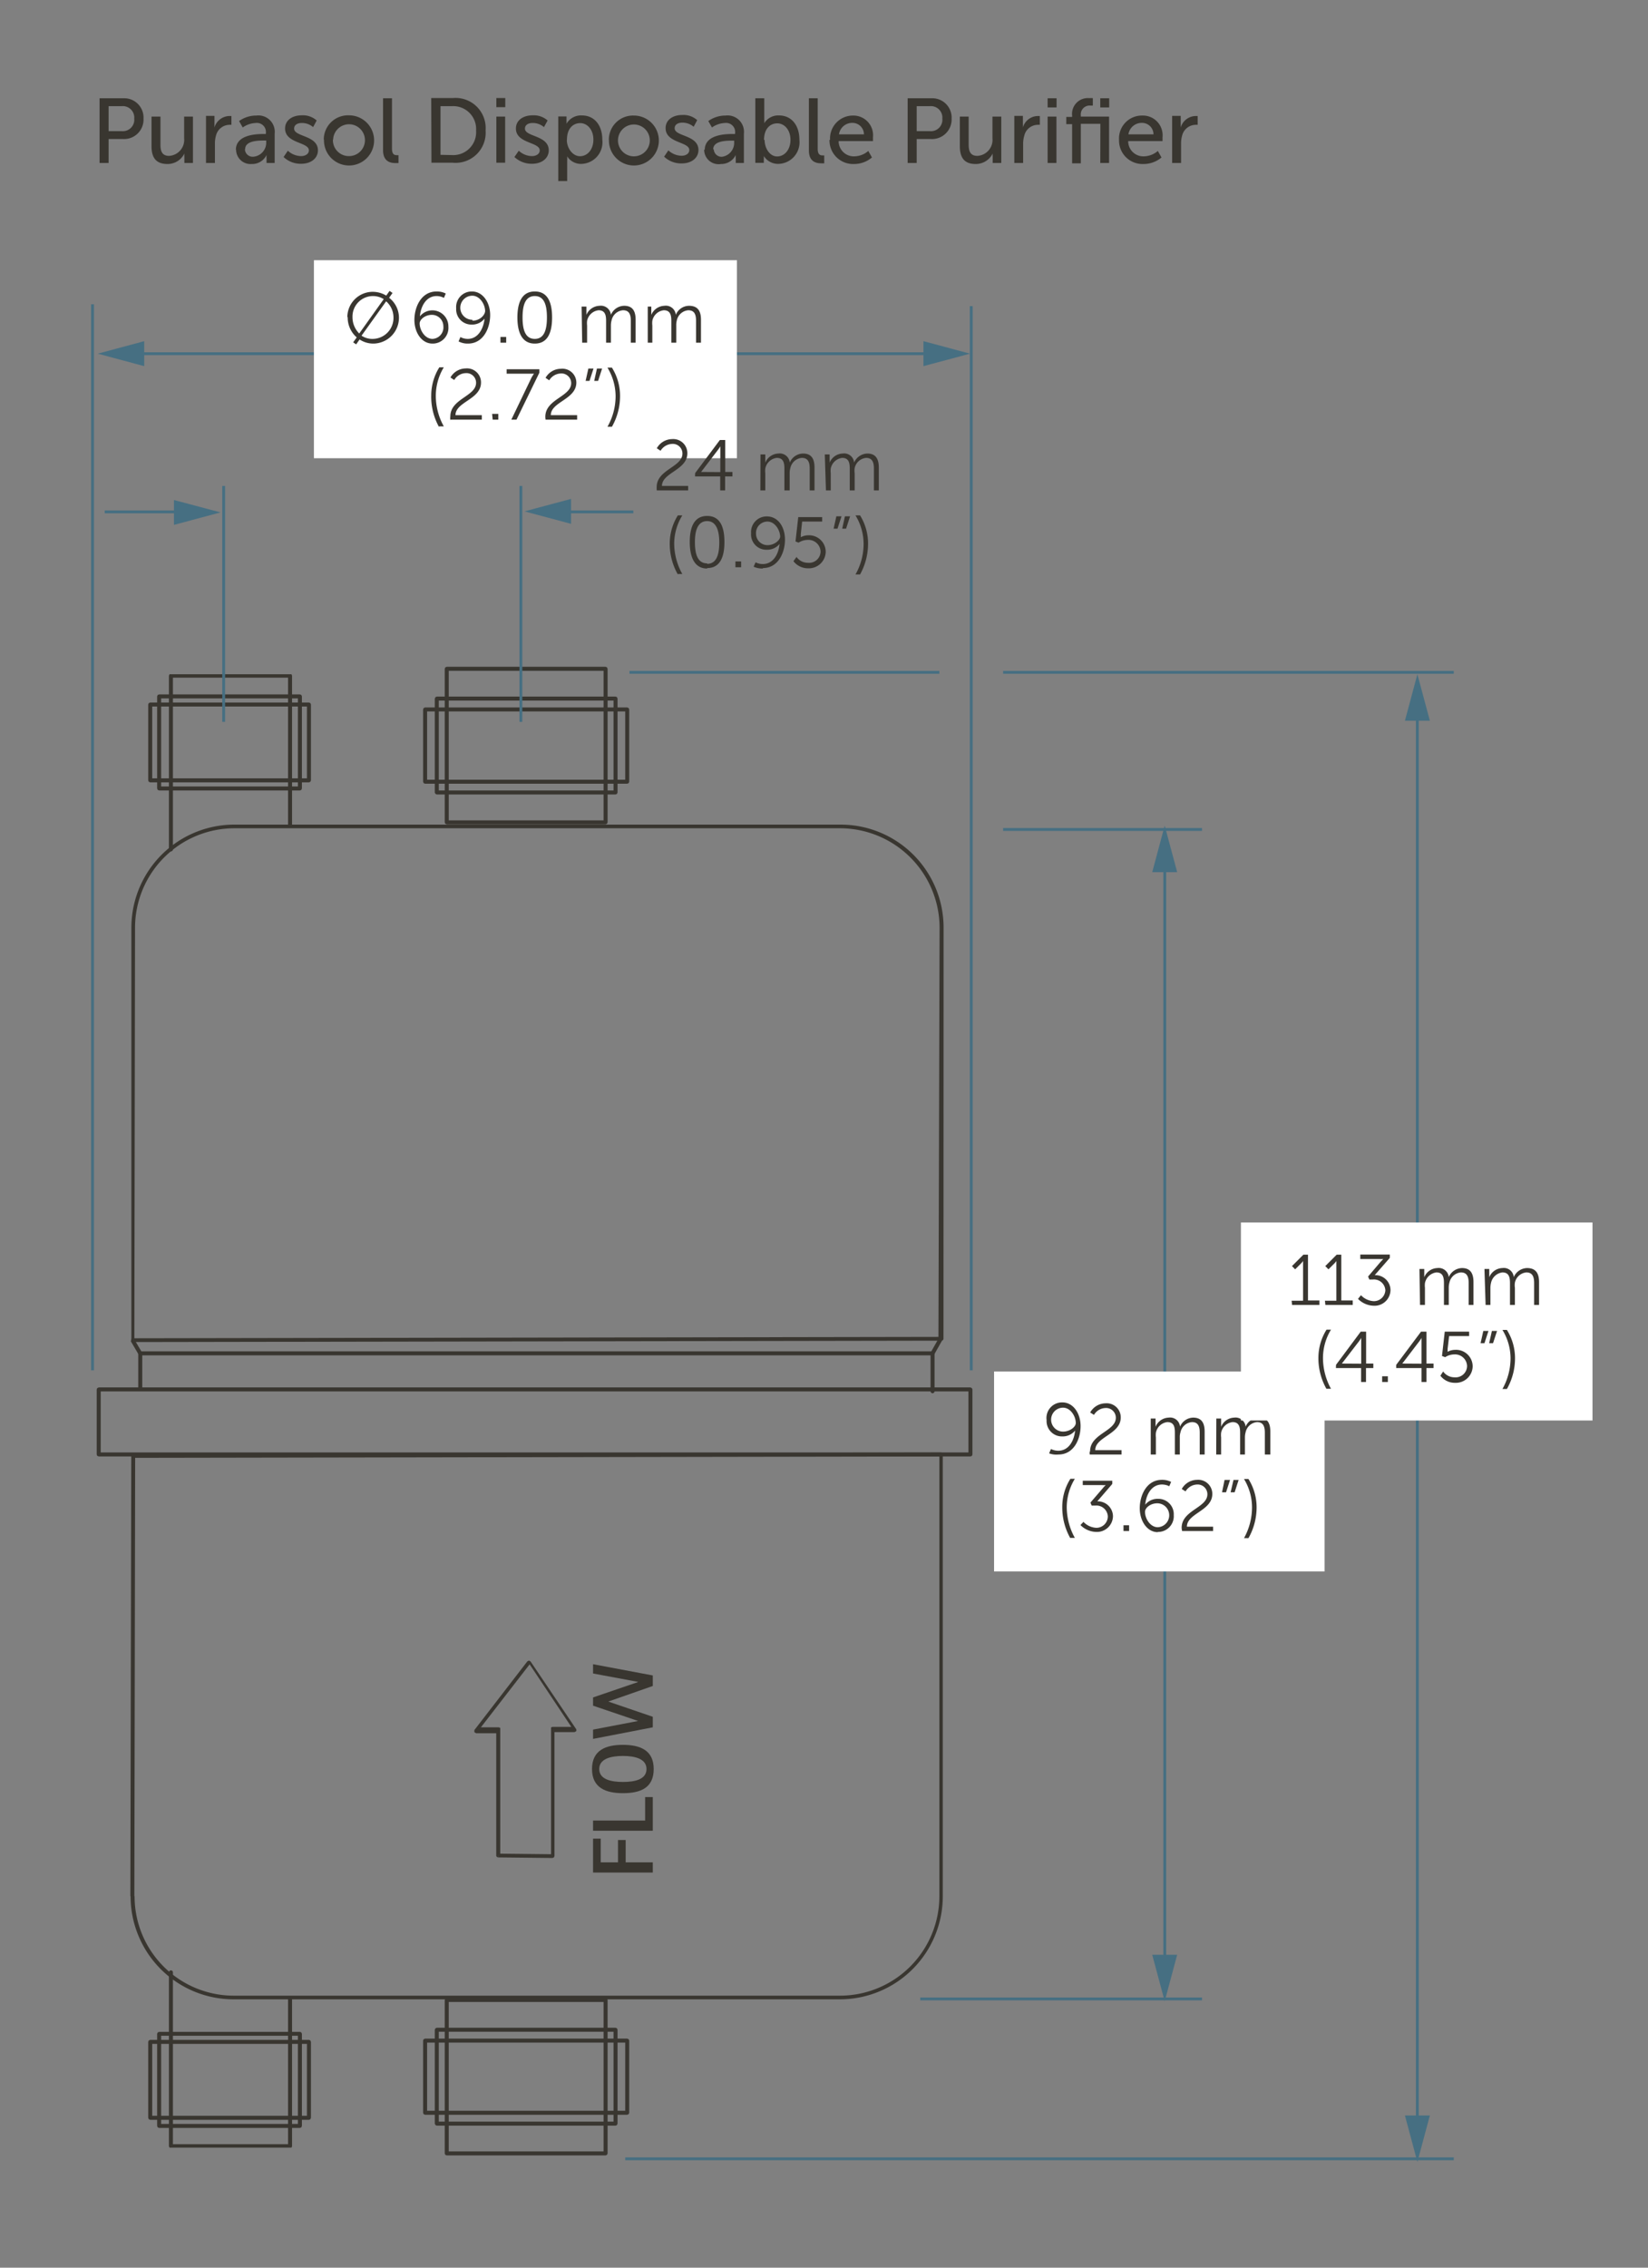 <svg xmlns="http://www.w3.org/2000/svg" viewBox="0 0 144 198">
  <rect x="0" y="0" width="144" height="198" fill="#808080" stroke="none"/>
  <defs>
    <style>
      .cls-1 {
        fill: #393630;
      }

      .cls-2 {
        fill: #466f82;
      }

      .cls-3 {
        fill: #fff;
      }
    </style>
  </defs>
  <g id="dims">
    <g>
      <polygon class="cls-1" points="26.21 68.84 26.21 68.67 14.08 68.67 14.08 60.98 26.03 60.98 26.03 68.84 26.21 68.84 26.21 68.67 26.21 68.84 26.38 68.84 26.38 60.8 26.33 60.68 26.21 60.63 13.91 60.63 13.78 60.68 13.73 60.8 13.73 68.84 13.78 68.97 13.91 69.02 26.21 69.02 26.33 68.97 26.38 68.84 26.21 68.84"/>
      <polygon class="cls-1" points="27 68.14 27 67.96 13.3 67.96 13.3 61.69 26.82 61.69 26.82 68.14 27 68.14 27 67.96 27 68.14 27.17 68.14 27.17 61.51 27.12 61.39 27 61.34 13.12 61.34 13 61.39 12.95 61.51 12.95 68.14 13 68.26 13.12 68.31 27 68.31 27.12 68.26 27.17 68.14 27 68.14"/>
      <path class="cls-1" d="M15.11,74.17v-15H25.17V72a.17.17,0,0,0,.17.17.17.17,0,0,0,.18-.17V59l-.05-.13-.13,0H14.93l-.12,0-.05.13V74.17a.18.18,0,0,0,.17.17.18.18,0,0,0,.18-.17Z"/>
      <polygon class="cls-1" points="52.91 71.8 52.91 71.63 39.21 71.63 39.21 58.57 52.74 58.57 52.74 71.8 52.91 71.8 52.91 71.63 52.91 71.8 53.09 71.8 53.09 58.4 53.04 58.27 52.91 58.22 39.04 58.22 38.91 58.27 38.86 58.4 38.86 71.8 38.91 71.93 39.04 71.98 52.91 71.98 53.04 71.93 53.09 71.8 52.91 71.8"/>
      <polygon class="cls-1" points="53.78 69.2 53.78 69.02 38.34 69.02 38.34 61.17 53.61 61.17 53.61 69.2 53.78 69.2 53.78 69.02 53.78 69.2 53.96 69.2 53.96 61 53.91 60.87 53.78 60.82 38.17 60.82 38.05 60.87 37.99 61 37.99 69.2 38.05 69.32 38.17 69.37 53.78 69.37 53.91 69.32 53.96 69.2 53.78 69.2"/>
      <polygon class="cls-1" points="54.8 68.25 54.8 68.08 37.32 68.08 37.32 62.12 54.63 62.12 54.63 68.25 54.8 68.25 54.8 68.08 54.8 68.25 54.98 68.25 54.98 61.95 54.93 61.82 54.8 61.77 37.14 61.77 37.02 61.82 36.97 61.95 36.97 68.25 37.02 68.38 37.14 68.43 54.8 68.43 54.93 68.38 54.98 68.25 54.8 68.25"/>
      <polygon class="cls-1" points="26.21 177.58 26.21 177.41 13.91 177.41 13.78 177.46 13.73 177.58 13.73 185.62 13.78 185.75 13.91 185.8 26.21 185.8 26.33 185.75 26.38 185.62 26.38 177.58 26.33 177.46 26.21 177.41 26.21 177.58 26.03 177.58 26.03 185.45 14.08 185.45 14.08 177.75 26.21 177.75 26.21 177.58 26.03 177.58 26.21 177.58"/>
      <polygon class="cls-1" points="27 178.29 27 178.11 13.12 178.11 13 178.16 12.95 178.29 12.95 184.91 13 185.04 13.12 185.09 27 185.09 27.12 185.04 27.17 184.91 27.17 178.29 27.12 178.16 27 178.11 27 178.29 26.82 178.29 26.82 184.74 13.3 184.74 13.3 178.46 27 178.46 27 178.29 26.82 178.29 27 178.29"/>
      <path class="cls-1" d="M14.76,172.26V187.4l.05.12.12,0H25.34l.13,0,.05-.12V174.46a.18.18,0,0,0-.18-.17.18.18,0,0,0-.17.17v12.76H15.11v-15a.18.18,0,0,0-.18-.18.18.18,0,0,0-.17.18Z"/>
      <polygon class="cls-1" points="52.91 174.62 52.91 174.45 39.04 174.45 38.91 174.5 38.86 174.62 38.86 188.03 38.91 188.15 39.04 188.2 52.91 188.2 53.04 188.15 53.09 188.03 53.09 174.62 53.04 174.5 52.91 174.45 52.91 174.62 52.74 174.62 52.74 187.85 39.21 187.85 39.21 174.8 52.91 174.8 52.91 174.62 52.74 174.62 52.91 174.62"/>
      <polygon class="cls-1" points="53.78 177.22 53.78 177.05 38.17 177.05 38.05 177.1 37.99 177.22 37.99 185.42 38.05 185.55 38.17 185.6 53.78 185.6 53.91 185.55 53.96 185.42 53.96 177.22 53.91 177.1 53.78 177.05 53.78 177.22 53.61 177.22 53.61 185.25 38.34 185.25 38.34 177.4 53.78 177.4 53.78 177.22 53.61 177.22 53.78 177.22"/>
      <polygon class="cls-1" points="54.8 178.17 54.8 178 37.14 178 37.02 178.05 36.97 178.17 36.97 184.48 37.02 184.6 37.14 184.65 54.8 184.65 54.93 184.6 54.98 184.48 54.98 178.17 54.93 178.05 54.8 178 54.8 178.17 54.63 178.17 54.63 184.3 37.32 184.3 37.32 178.35 54.8 178.35 54.8 178.17 54.63 178.17 54.8 178.17"/>
      <path class="cls-1" d="M82.27,81h.18a9,9,0,0,0-9-9H20.48a9,9,0,0,0-9,9l0,36.05.05.13.12,0,70.61-.12a.18.18,0,0,0,.18-.18L82.45,81H82.1L82,116.73l-70.26.12L11.8,81a8.69,8.69,0,0,1,8.68-8.68H73.42A8.71,8.71,0,0,1,82.1,81h.17Z"/>
      <path class="cls-1" d="M11.58,165.57h-.17a9,9,0,0,0,9,9H73.38a9,9,0,0,0,9-9l0-38.57,0-.13-.13-.05-70.61.12a.17.17,0,0,0-.17.17l-.08,38.46h.35l.07-38.28,70.27-.12,0,38.4a8.69,8.69,0,0,1-8.68,8.68H20.44a8.67,8.67,0,0,1-8.68-8.68Z"/>
      <polygon class="cls-1" points="11.43 117.11 12.1 118.25 12.25 118.34 81.48 118.34 81.64 118.25 82.35 116.99 82.28 116.75 82.04 116.82 81.38 117.99 12.35 117.99 11.73 116.94 11.5 116.87 11.43 117.11 11.43 117.11"/>
      <polygon class="cls-1" points="84.8 127 84.8 126.82 8.8 126.82 8.8 121.49 84.62 121.49 84.62 127 84.8 127 84.8 126.82 84.8 127 84.97 127 84.97 121.32 84.92 121.2 84.8 121.14 8.63 121.14 8.5 121.2 8.45 121.32 8.45 127 8.5 127.12 8.63 127.17 84.8 127.17 84.92 127.12 84.97 127 84.8 127"/>
      <path class="cls-1" d="M43.54,162v.18l4.73.05.13-.05.05-.13V151.24H50.2l.16-.09V151l-4-5.93-.14-.08-.14.07-4.63,6,0,.19.16.09,1.75,0V162a.18.18,0,0,0,.17.18V162h.18v-11l0-.13-.13-.05-1.56,0,4.26-5.5,3.64,5.46H48.27l-.12.05,0,.13V161.9l-4.55-.05V162h0Z"/>
      <path class="cls-1" d="M12.08,118.17v3a.18.18,0,0,0,.17.18.18.18,0,0,0,.18-.18v-3a.18.18,0,0,0-.18-.18.18.18,0,0,0-.17.18"/>
      <path class="cls-1" d="M81.31,118.17v3.31a.18.18,0,0,0,.17.17.18.18,0,0,0,.18-.17v-3.31a.18.18,0,0,0-.18-.18.18.18,0,0,0-.17.18"/>
      <polygon class="cls-1" points="51.82 163.5 51.82 160.54 52.49 160.54 52.49 162.61 54 162.61 54 160.66 54.67 160.66 54.67 162.61 57.04 162.61 57.04 163.5 51.82 163.5"/>
      <polygon class="cls-1" points="51.82 159.85 51.82 158.96 56.37 158.96 56.37 156.91 57.04 156.91 57.04 159.85 51.82 159.85"/>
      <path class="cls-1" d="M54.43,156.57c-1.52,0-2.7-.48-2.7-2.11s1.18-2.11,2.7-2.11,2.69.48,2.69,2.11S56,156.57,54.43,156.57Zm2.06-2.11c0-.89-1-1.14-2.06-1.14s-2.07.25-2.07,1.14,1,1.13,2.07,1.13S56.49,155.36,56.49,154.46Z"/>
      <polygon class="cls-1" points="51.82 151.83 51.82 151.02 55.74 150.27 55.74 150.26 51.82 148.93 51.82 148.21 55.74 146.87 55.74 146.85 51.82 146.12 51.82 145.31 57.04 146.29 57.04 147.21 53.18 148.56 53.18 148.58 57.04 149.9 57.04 150.82 51.82 151.83"/>
      <path class="cls-1" d="M102.42,14.23h.78V12.57a2.5,2.5,0,0,1,.09-.72,1.23,1.23,0,0,1,1.14-.95,1.25,1.25,0,0,1,.22,0v-.77h-.2a1.39,1.39,0,0,0-1.28,1h0s0-.14,0-.3v-.71h-.75Zm-3.82-2.5a1.17,1.17,0,0,1,1.19-1,1,1,0,0,1,1,1Zm-.82.48a2.05,2.05,0,0,0,2.14,2.11,2.42,2.42,0,0,0,1.57-.57l-.32-.57a1.92,1.92,0,0,1-1.2.47,1.32,1.32,0,0,1-1.39-1.33h3s0-.23,0-.34a1.72,1.72,0,0,0-1.75-1.89A2,2,0,0,0,97.78,12.21ZM96.14,9.38h.78v-.8h-.78Zm0,4.85h.77V10.18H94.44v-.12a.77.77,0,0,1,.85-.84h.2V8.57a1.32,1.32,0,0,0-.29,0,1.38,1.38,0,0,0-1.52,1.51v.13h-.51v.63h.51v3.42h.76V10.81h1.71Zm-4.6,0h.77V10.18h-.77Zm0-4.85h.78v-.8h-.78Zm-2.91,4.85h.77V12.57a2.5,2.5,0,0,1,.1-.72,1.22,1.22,0,0,1,1.14-.95,1.25,1.25,0,0,1,.22,0v-.77h-.2a1.38,1.38,0,0,0-1.28,1h0a2.39,2.39,0,0,0,0-.3v-.71h-.75Zm-4.76-1.46c0,1.08.47,1.55,1.38,1.55a1.64,1.64,0,0,0,1.49-.92h0a2.13,2.13,0,0,0,0,.29v.54h.75V10.18h-.77v1.9a1.4,1.4,0,0,1-1.32,1.53c-.64,0-.76-.45-.76-1V10.18h-.77ZM80.1,11.45V9.27h1.15a1,1,0,0,1,1.09,1.08,1,1,0,0,1-1.1,1.1Zm-.79,2.78h.79V12.14h1.27a1.71,1.71,0,0,0,1.78-1.79,1.69,1.69,0,0,0-1.78-1.77H79.31Zm-6-2.5a1.16,1.16,0,0,1,1.18-1,1,1,0,0,1,1,1Zm-.83.48a2.06,2.06,0,0,0,2.15,2.11,2.41,2.41,0,0,0,1.56-.57l-.32-.57a1.92,1.92,0,0,1-1.2.47,1.32,1.32,0,0,1-1.39-1.33h3s0-.23,0-.34a1.72,1.72,0,0,0-1.75-1.89A2,2,0,0,0,72.53,12.21Zm-1.8.92c0,1,.64,1.13,1.08,1.13h.26v-.69h-.14c-.24,0-.43-.09-.43-.58V8.58h-.77Zm-3.92-.91c0-1,.55-1.45,1.16-1.45s1.15.56,1.15,1.44-.53,1.45-1.17,1.45S66.81,12.94,66.81,12.22Zm-.76,2h.74v-.3a2.19,2.19,0,0,0,0-.3h0a1.46,1.46,0,0,0,1.27.69,1.89,1.89,0,0,0,1.84-2.11c0-1.26-.69-2.12-1.78-2.12a1.42,1.42,0,0,0-1.29.68h0a2.66,2.66,0,0,0,0-.34V8.58h-.78Zm-3.68-1.18c0-.72,1.05-.76,1.63-.76h.2v.12a1.23,1.23,0,0,1-1.07,1.29A.68.68,0,0,1,62.37,13.05Zm-.79,0A1.26,1.26,0,0,0,63,14.32a1.4,1.4,0,0,0,1.29-.79h0a2.33,2.33,0,0,0,0,.32v.38H65V11.67a1.43,1.43,0,0,0-1.6-1.58,2.56,2.56,0,0,0-1.51.48l.32.56a2.09,2.09,0,0,1,1.13-.39.79.79,0,0,1,.89.89v.07H64C63.34,11.7,61.58,11.76,61.58,13.09Zm-3.5.64a2.16,2.16,0,0,0,1.53.59c.89,0,1.47-.5,1.47-1.17,0-1.33-2.08-1.17-2.08-1.9,0-.35.33-.49.66-.49a1.48,1.48,0,0,1,1,.36l.31-.58a1.79,1.79,0,0,0-1.3-.45c-.81,0-1.46.41-1.46,1.15,0,1.32,2.07,1.17,2.07,1.91,0,.33-.33.5-.67.5a1.75,1.75,0,0,1-1.16-.47ZM54,12.2a1.39,1.39,0,1,1,1.39,1.45A1.39,1.39,0,0,1,54,12.2Zm-.79,0a2.18,2.18,0,1,0,2.18-2.11A2.11,2.11,0,0,0,53.2,12.2Zm-3.67,0c0-1,.55-1.45,1.16-1.45s1.15.56,1.15,1.44-.53,1.45-1.17,1.45S49.53,12.94,49.53,12.22Zm-.76,3.61h.78V14a2.94,2.94,0,0,0,0-.35h0a1.41,1.41,0,0,0,1.24.66,1.89,1.89,0,0,0,1.83-2.11c0-1.26-.69-2.12-1.78-2.12a1.45,1.45,0,0,0-1.35.73h0a2.13,2.13,0,0,0,0-.29v-.35h-.72Zm-3.83-2.1a2.2,2.2,0,0,0,1.54.59c.88,0,1.46-.5,1.46-1.17,0-1.33-2.08-1.17-2.08-1.9,0-.35.33-.49.66-.49a1.48,1.48,0,0,1,1,.36l.32-.58a1.83,1.83,0,0,0-1.31-.45c-.8,0-1.46.41-1.46,1.15,0,1.32,2.08,1.17,2.08,1.91,0,.33-.34.5-.67.5a1.72,1.72,0,0,1-1.16-.47Zm-1.58.5h.77V10.18h-.77Zm0-4.85h.78v-.8h-.78Zm-4.88,4.16V9.27h1A2,2,0,0,1,41.6,11.4a2,2,0,0,1-2.11,2.14Zm-.79.69h1.87a2.63,2.63,0,0,0,2.86-2.83,2.63,2.63,0,0,0-2.86-2.82H37.68Zm-4.23-1.1c0,1,.65,1.13,1.09,1.13h.26v-.69h-.14c-.24,0-.43-.09-.43-.58V8.58h-.78Zm-4.36-.93a1.39,1.39,0,1,1,1.39,1.45A1.39,1.39,0,0,1,29.09,12.2Zm-.8,0a2.19,2.19,0,1,0,2.19-2.11A2.12,2.12,0,0,0,28.29,12.2Zm-3.53,1.53a2.16,2.16,0,0,0,1.53.59c.89,0,1.47-.5,1.47-1.17,0-1.33-2.08-1.17-2.08-1.9,0-.35.33-.49.66-.49a1.48,1.48,0,0,1,1,.36l.31-.58a1.79,1.79,0,0,0-1.3-.45c-.81,0-1.46.41-1.46,1.15,0,1.32,2.08,1.17,2.08,1.91,0,.33-.34.5-.68.5a1.75,1.75,0,0,1-1.16-.47Zm-3.36-.68c0-.72,1.05-.76,1.64-.76h.2v.12a1.23,1.23,0,0,1-1.08,1.29A.68.68,0,0,1,21.4,13.05Zm-.79,0A1.26,1.26,0,0,0,22,14.32a1.38,1.38,0,0,0,1.29-.79h0a2.33,2.33,0,0,0,0,.32v.38H24V11.67a1.43,1.43,0,0,0-1.6-1.58,2.56,2.56,0,0,0-1.51.48l.32.56a2.09,2.09,0,0,1,1.13-.39.79.79,0,0,1,.89.89v.07h-.18C22.37,11.7,20.61,11.76,20.61,13.09ZM18,14.23h.78V12.57a2.5,2.5,0,0,1,.09-.72A1.23,1.23,0,0,1,20,10.9a1.25,1.25,0,0,1,.22,0v-.77h-.2a1.39,1.39,0,0,0-1.28,1h0s0-.14,0-.3v-.71H18Zm-4.76-1.46c0,1.08.47,1.55,1.39,1.55a1.62,1.62,0,0,0,1.48-.92h0a2.13,2.13,0,0,0,0,.29v.54h.75V10.18h-.77v1.9a1.4,1.4,0,0,1-1.31,1.53c-.65,0-.76-.45-.76-1V10.18h-.78ZM9.49,11.45V9.27h1.15a1,1,0,0,1,1.09,1.08,1,1,0,0,1-1.09,1.1ZM8.7,14.23h.79V12.14h1.27a1.7,1.7,0,0,0,1.78-1.79,1.69,1.69,0,0,0-1.78-1.77H8.7Z"/>
      <polyline class="cls-2" points="127.03 58.58 87.65 58.58 87.65 58.83 127.03 58.83"/>
      <polyline class="cls-2" points="105.03 72.3 87.65 72.3 87.65 72.55 105.03 72.55"/>
      <polyline class="cls-2" points="127.03 188.37 54.63 188.37 54.63 188.62 127.03 188.62"/>
      <polyline class="cls-2" points="105.03 174.41 80.41 174.41 80.41 174.66 105.03 174.66"/>
      <polyline class="cls-2" points="123.97 185.57 123.97 62.06 123.72 62.06 123.72 185.57"/>
      <polygon class="cls-2" points="124.94 184.71 123.85 188.77 122.76 184.71 124.94 184.71"/>
      <polygon class="cls-2" points="124.94 62.93 123.85 58.87 122.76 62.93 124.94 62.93"/>
      <polyline class="cls-2" points="101.9 171.55 101.9 75.28 101.65 75.28 101.65 171.55"/>
      <polygon class="cls-2" points="102.86 170.68 101.77 174.74 100.68 170.68 102.86 170.68"/>
      <polygon class="cls-2" points="102.86 76.15 101.77 72.09 100.68 76.15 102.86 76.15"/>
      <polyline class="cls-2" points="82.08 58.58 55 58.58 55 58.83 82.08 58.83"/>
      <rect class="cls-3" x="86.86" y="119.75" width="28.88" height="17.46"/>
      <path class="cls-1" d="M106.27,127h.43v-1.49a1.84,1.84,0,0,1,0-.41,1.15,1.15,0,0,1,1-.93c.59,0,.66.46.66.94V127h.42v-1.49a1.63,1.63,0,0,1,.06-.45,1.12,1.12,0,0,1,1-.89c.57,0,.68.43.68.94V127H111v-2c0-.77-.28-1.22-1-1.22a1.28,1.28,0,0,0-1.16.79h0a.88.88,0,0,0-1-.79,1.28,1.28,0,0,0-1.14.8h0s0-.12,0-.25v-.47h-.42Zm-5.72,0H101v-1.49a1.84,1.84,0,0,1,0-.41,1.15,1.15,0,0,1,1-.93c.6,0,.66.46.66.94V127h.43v-1.49a1.33,1.33,0,0,1,.06-.45,1.11,1.11,0,0,1,1-.89c.58,0,.68.43.68.94V127h.43v-2c0-.77-.28-1.22-1-1.22a1.27,1.27,0,0,0-1.15.79h0a.87.87,0,0,0-1-.79,1.28,1.28,0,0,0-1.14.8h0s0-.12,0-.25v-.47h-.42Zm-5.33,0H98v-.38h-2.3c0-1.17,2.23-1.38,2.23-2.86a1.23,1.23,0,0,0-1.34-1.23,1.55,1.55,0,0,0-1.33.8l.33.21a1.21,1.21,0,0,1,1-.6.85.85,0,0,1,.91.85c0,1.19-2.25,1.39-2.25,2.93C95.2,126.76,95.21,126.85,95.22,127Zm-2.33-2a1,1,0,0,1,0-2.09c.65,0,1.11.75,1.11,1.34C94,124.59,93.48,125,92.89,125Zm-.4,2c1.36,0,1.93-1.38,1.93-2.48s-.63-2.07-1.59-2.07A1.36,1.36,0,0,0,91.45,124a1.34,1.34,0,0,0,1.37,1.42,1.39,1.39,0,0,0,1.12-.51h0c-.08.86-.54,1.76-1.47,1.76a1.49,1.49,0,0,1-.64-.15l-.16.38A1.84,1.84,0,0,0,92.49,127Z"/>
      <path class="cls-1" d="M109.09,134.3a5.45,5.45,0,0,0,.71-2.7,4.65,4.65,0,0,0-.71-2.46h-.39a4.77,4.77,0,0,1,.7,2.46,5.55,5.55,0,0,1-.7,2.7Zm-2.31-4h.35l.35-1.08H107Zm.75,0h.35l.35-1.08h-.45Zm-4.23,3.38H106v-.38h-2.29c0-1.17,2.22-1.38,2.22-2.86a1.23,1.23,0,0,0-1.33-1.23,1.55,1.55,0,0,0-1.34.8l.33.21a1.23,1.23,0,0,1,1-.6.85.85,0,0,1,.91.85c0,1.19-2.25,1.39-2.25,2.93A1.41,1.41,0,0,0,103.3,133.7Zm-2.13-.33c-.66,0-1.12-.75-1.12-1.34,0-.36.48-.75,1.07-.75a1,1,0,0,1,0,2.09Zm0,.41a1.37,1.37,0,0,0,1.39-1.47,1.34,1.34,0,0,0-1.37-1.42,1.38,1.38,0,0,0-1.12.51h0c.07-.86.54-1.76,1.46-1.76a1.44,1.44,0,0,1,.64.15l.16-.38a1.71,1.71,0,0,0-.8-.18c-1.36,0-1.94,1.38-1.94,2.48S100.22,133.78,101.17,133.78Zm-3-.08h.49v-.5h-.49Zm-3.76-.52a2,2,0,0,0,1.4.6,1.4,1.4,0,0,0,1.44-1.38,1.32,1.32,0,0,0-1.37-1.29l1.31-1.52v-.28H94.61v.38h1.65a2.63,2.63,0,0,0,.36,0v0a1.78,1.78,0,0,0-.23.24l-1.11,1.29.11.26h.3a1,1,0,0,1,1.11.94,1,1,0,0,1-1,1,1.66,1.66,0,0,1-1.13-.52Zm-.88,1.12h.39a5.56,5.56,0,0,1-.71-2.7,4.78,4.78,0,0,1,.71-2.46h-.39a4.56,4.56,0,0,0-.71,2.46A5.45,5.45,0,0,0,93.52,134.3Z"/>
      <rect class="cls-3" x="108.43" y="106.74" width="30.72" height="17.29"/>
      <path class="cls-1" d="M129.81,113.94h.42v-1.49a1.86,1.86,0,0,1,.05-.42,1.16,1.16,0,0,1,1-.93c.59,0,.66.46.66.94v1.9h.43v-1.49a1.66,1.66,0,0,1,0-.46,1.13,1.13,0,0,1,1-.89c.57,0,.68.43.68.94v1.9h.43v-2c0-.77-.29-1.22-1.05-1.22a1.3,1.3,0,0,0-1.16.79h0a.87.87,0,0,0-1-.79,1.28,1.28,0,0,0-1.14.8h0s0-.11,0-.25v-.47h-.42Zm-5.73,0h.43v-1.49a1.87,1.87,0,0,1,0-.42,1.17,1.17,0,0,1,1-.93c.59,0,.66.46.66.94v1.9h.42v-1.49a1.65,1.65,0,0,1,.06-.46,1.12,1.12,0,0,1,1-.89c.57,0,.68.43.68.94v1.9h.42v-2c0-.77-.28-1.22-1-1.22a1.3,1.3,0,0,0-1.16.79h0a.88.88,0,0,0-1-.79,1.28,1.28,0,0,0-1.14.8h0s0-.11,0-.25v-.47h-.42Zm-5.42-.53a2,2,0,0,0,1.39.6,1.39,1.39,0,0,0,1.45-1.38,1.32,1.32,0,0,0-1.38-1.29l1.32-1.51v-.29h-2.58v.39h1.66a2.37,2.37,0,0,0,.35,0h0l-.23.24-1.1,1.29.11.26h.3a1,1,0,0,1,1.1.94,1,1,0,0,1-1,.95,1.63,1.63,0,0,1-1.13-.52Zm-2.85.53h2.39v-.39h-1v-4h-.4l-1,1,.28.28.47-.47a1.4,1.4,0,0,0,.22-.26h0s0,.11,0,.24v3.23h-1Zm-2.91,0h2.39v-.39h-1v-4h-.4l-1,1,.28.28.47-.47a1.4,1.4,0,0,0,.22-.26h0s0,.11,0,.24v3.23h-1Z"/>
      <path class="cls-1" d="M131.67,121.28a5.43,5.43,0,0,0,.71-2.7,4.65,4.65,0,0,0-.71-2.46h-.39a4.78,4.78,0,0,1,.71,2.46,5.5,5.5,0,0,1-.71,2.7Zm-2.3-4h.34l.35-1.07h-.45Zm.75,0h.34l.35-1.07h-.45Zm-4.26,2.84a1.58,1.58,0,0,0,1.29.62,1.47,1.47,0,0,0,1.53-1.44,1.45,1.45,0,0,0-1.52-1.44,1.41,1.41,0,0,0-.67.17h0s0-.09,0-.25l.13-1.12h1.75v-.39h-2.13l-.24,2.13.28.1a1.48,1.48,0,0,1,.8-.24,1.05,1.05,0,0,1,1.11,1,1,1,0,0,1-1.09,1,1.21,1.21,0,0,1-1-.51Zm-3.33-1.06h0l1.46-1.91a2.74,2.74,0,0,0,.22-.33h0s0,.23,0,.42v1.83Zm-.53.39h2.21v1.22h.43v-1.22h.62v-.39h-.62v-2.79h-.47l-2.17,2.9Zm-1.23,1.22h.5v-.5h-.5Zm-3.52-1.61h0l1.47-1.91a2.74,2.74,0,0,0,.22-.33h0s0,.23,0,.42v1.83Zm-.52.39h2.2v1.22h.43v-1.22H120v-.39h-.63v-2.79h-.47l-2.16,2.9Zm-.82,1.81h.39a5.6,5.6,0,0,1-.7-2.7,4.77,4.77,0,0,1,.7-2.46h-.39a4.65,4.65,0,0,0-.71,2.46A5.43,5.43,0,0,0,115.91,121.28Z"/>
      <polyline class="cls-2" points="7.96 26.57 7.96 119.65 8.21 119.65 8.21 26.57"/>
      <polyline class="cls-2" points="84.74 26.73 84.74 119.65 84.99 119.65 84.99 26.73"/>
      <polyline class="cls-2" points="19.42 42.43 19.42 63.03 19.67 63.03 19.67 42.43"/>
      <polyline class="cls-2" points="45.39 42.43 45.39 63.03 45.64 63.03 45.64 42.43"/>
      <polyline class="cls-2" points="16.07 44.57 9.15 44.57 9.15 44.82 16.07 44.82"/>
      <polygon class="cls-2" points="15.2 43.66 19.27 44.74 15.2 45.83 15.2 43.66"/>
      <polyline class="cls-2" points="49.03 44.82 55.34 44.82 55.34 44.57 49.03 44.57"/>
      <polygon class="cls-2" points="49.9 45.74 45.83 44.65 49.9 43.56 49.9 45.74"/>
      <polyline class="cls-2" points="11.74 31.01 81.56 31.01 81.56 30.76 11.74 30.76"/>
      <polygon class="cls-2" points="12.6 31.97 8.54 30.88 12.6 29.79 12.6 31.97"/>
      <polygon class="cls-2" points="80.69 31.97 84.76 30.88 80.69 29.79 80.69 31.97"/>
      <rect class="cls-3" x="27.43" y="22.72" width="36.96" height="17.29"/>
      <path class="cls-1" d="M30.8,27.69a1.79,1.79,0,0,1,1.79-1.84,1.75,1.75,0,0,1,.94.27l-2.14,3A2,2,0,0,1,30.8,27.69Zm3.58,0a1.83,1.83,0,0,1-1.79,1.9,1.71,1.71,0,0,1-1-.28l2.15-3A1.86,1.86,0,0,1,34.38,27.69Zm-4,0a2.3,2.3,0,0,0,.79,1.77l-.31.43.26.18.3-.43a2.17,2.17,0,0,0,1.2.36,2.26,2.26,0,0,0,2.24-2.31A2.21,2.21,0,0,0,34,26l.3-.42-.26-.18-.29.41a2.31,2.31,0,0,0-1.19-.33A2.22,2.22,0,0,0,30.35,27.69Z"/>
      <path class="cls-1" d="M56.6,29.92H57V28.43a1.93,1.93,0,0,1,0-.42,1.15,1.15,0,0,1,1-.92c.59,0,.66.46.66.93v1.9h.43V28.43a1.66,1.66,0,0,1,.05-.46,1.12,1.12,0,0,1,1-.88c.57,0,.68.42.68.93v1.9h.43v-2c0-.78-.29-1.22-1.05-1.22a1.26,1.26,0,0,0-1.15.79h0a.87.87,0,0,0-1-.79,1.29,1.29,0,0,0-1.14.79h0s0-.11,0-.25v-.47H56.6Zm-5.73,0h.43V28.43a1.93,1.93,0,0,1,0-.42,1.16,1.16,0,0,1,1-.92c.59,0,.66.46.66.93v1.9h.42V28.43a1.65,1.65,0,0,1,.06-.46,1.11,1.11,0,0,1,1-.88c.57,0,.68.42.68.93v1.9h.42v-2c0-.78-.28-1.22-1-1.22a1.28,1.28,0,0,0-1.16.79h0a.88.88,0,0,0-1-.79,1.29,1.29,0,0,0-1.14.79h0s0-.11,0-.25v-.47h-.42Zm-4.14-.33c-.84,0-1.07-.82-1.07-1.87s.23-1.87,1.07-1.87,1.06.82,1.06,1.87S47.56,29.59,46.73,29.59Zm0,.41c1.15,0,1.51-1,1.51-2.28s-.36-2.27-1.51-2.27-1.52,1-1.52,2.27S45.59,30,46.73,30Zm-3-.08h.5v-.5h-.5Zm-2.46-2a1.05,1.05,0,0,1,0-2.1c.66,0,1.12.76,1.12,1.35C42.36,27.55,41.89,28,41.29,28ZM40.89,30c1.37,0,1.94-1.39,1.94-2.49s-.64-2.06-1.59-2.06a1.36,1.36,0,0,0-1.38,1.47,1.33,1.33,0,0,0,1.36,1.42,1.37,1.37,0,0,0,1.12-.52h0c-.09.86-.55,1.77-1.47,1.77a1.37,1.37,0,0,1-.64-.16l-.16.38A1.69,1.69,0,0,0,40.89,30Zm-3.1-.41c-.66,0-1.12-.76-1.12-1.35,0-.35.48-.75,1.07-.75a1,1,0,0,1,1,1A1,1,0,0,1,37.79,29.59Zm0,.41a1.37,1.37,0,0,0,1.39-1.48,1.4,1.4,0,0,0-2.49-.9h0c.07-.86.54-1.77,1.46-1.77a1.37,1.37,0,0,1,.64.16l.16-.38a1.71,1.71,0,0,0-.8-.18c-1.36,0-1.94,1.38-1.94,2.48S36.84,30,37.79,30Z"/>
      <path class="cls-1" d="M53.47,37.26a5.43,5.43,0,0,0,.71-2.7,4.65,4.65,0,0,0-.71-2.46h-.39a4.84,4.84,0,0,1,.71,2.46,5.4,5.4,0,0,1-.71,2.7Zm-2.3-4h.34l.35-1.08h-.45Zm.75,0h.34l.35-1.08h-.45Zm-4.24,3.38h2.75v-.39h-2.3c0-1.17,2.23-1.37,2.23-2.85A1.22,1.22,0,0,0,49,32.2a1.55,1.55,0,0,0-1.33.79l.32.22a1.23,1.23,0,0,1,1-.6.85.85,0,0,1,.92.84c0,1.19-2.26,1.39-2.26,2.94A1.41,1.41,0,0,0,47.68,36.67Zm-3,0h.45l2-4.1v-.3H44.27v.39h2.39a2.83,2.83,0,0,0-.25.41Zm-1.63,0h.49v-.5H43Zm-3.66,0H42.1v-.39H39.8c0-1.17,2.23-1.37,2.23-2.85a1.22,1.22,0,0,0-1.34-1.23,1.55,1.55,0,0,0-1.33.79l.33.22a1.21,1.21,0,0,1,1-.6.84.84,0,0,1,.91.84c0,1.19-2.25,1.39-2.25,2.94C39.33,36.48,39.34,36.57,39.35,36.67Zm-1,.59h.39a5.49,5.49,0,0,1-.7-2.7,4.82,4.82,0,0,1,.7-2.46h-.39a4.65,4.65,0,0,0-.71,2.46A5.43,5.43,0,0,0,38.35,37.26Z"/>
      <path class="cls-1" d="M72.17,42.82h.42V41.33a1.86,1.86,0,0,1,0-.42,1.16,1.16,0,0,1,1-.93c.59,0,.66.46.66.94v1.9h.43V41.33a1.66,1.66,0,0,1,0-.46,1.13,1.13,0,0,1,1-.89c.57,0,.68.43.68.94v1.9h.43v-2c0-.77-.29-1.22-1-1.22a1.3,1.3,0,0,0-1.16.79h0a.87.87,0,0,0-1-.79,1.28,1.28,0,0,0-1.14.8h0a1.55,1.55,0,0,0,0-.25v-.47h-.42Zm-5.73,0h.43V41.33a1.87,1.87,0,0,1,0-.42,1.16,1.16,0,0,1,1-.93c.6,0,.67.46.67.94v1.9H69V41.33a1.65,1.65,0,0,1,.06-.46,1.12,1.12,0,0,1,1-.89c.58,0,.69.43.69.94v1.9h.42v-2c0-.77-.28-1.22-1-1.22a1.28,1.28,0,0,0-1.16.79h0a.88.88,0,0,0-1-.79,1.28,1.28,0,0,0-1.14.8h0s0-.11,0-.25v-.47h-.42Zm-5.18-1.61h0l1.46-1.91a2.74,2.74,0,0,0,.22-.33h0s0,.23,0,.42v1.83Zm-.53.39h2.2v1.22h.43V41.6H64v-.39h-.63V38.42h-.47l-2.16,2.89Zm-3.34,1.22h2.74v-.39H57.84c0-1.17,2.22-1.38,2.22-2.85a1.23,1.23,0,0,0-1.33-1.24,1.55,1.55,0,0,0-1.34.8l.33.22a1.23,1.23,0,0,1,1-.6.84.84,0,0,1,.91.84c0,1.19-2.25,1.39-2.25,2.93A1.5,1.5,0,0,0,57.39,42.82Z"/>
      <path class="cls-1" d="M75.15,50.16a5.53,5.53,0,0,0,.7-2.7,4.64,4.64,0,0,0-.7-2.46h-.4a4.78,4.78,0,0,1,.71,2.46,5.4,5.4,0,0,1-.71,2.7Zm-2.31-4h.34l.35-1.08h-.45Zm.75,0h.34l.35-1.08h-.45ZM69.33,49a1.6,1.6,0,0,0,1.29.62,1.47,1.47,0,0,0,1.53-1.44,1.45,1.45,0,0,0-1.52-1.44,1.34,1.34,0,0,0-.66.17h0a1.43,1.43,0,0,0,0-.25l.12-1.12h1.75v-.39H69.75l-.24,2.13.27.1a1.52,1.52,0,0,1,.8-.24,1.06,1.06,0,0,1,1.12,1,1,1,0,0,1-1.1,1,1.21,1.21,0,0,1-1-.51ZM67.06,47.6a1,1,0,0,1-1-1,1,1,0,0,1,1-1.06c.66,0,1.11.76,1.11,1.34C68.12,47.2,67.65,47.6,67.06,47.6Zm-.4,2c1.36,0,1.93-1.38,1.93-2.48S68,45.09,67,45.09a1.36,1.36,0,0,0-1.37,1.47A1.33,1.33,0,0,0,67,48a1.39,1.39,0,0,0,1.12-.51h0c-.08.86-.54,1.76-1.47,1.76a1.42,1.42,0,0,1-.63-.15l-.17.38A1.84,1.84,0,0,0,66.66,49.64Zm-2.4-.07h.5v-.51h-.5Zm-2.47-.34c-.84,0-1.07-.82-1.07-1.87S61,45.5,61.79,45.5s1.06.82,1.06,1.86S62.62,49.23,61.79,49.23Zm0,.41c1.15,0,1.51-1,1.51-2.28s-.36-2.27-1.51-2.27-1.52,1-1.52,2.27S60.65,49.64,61.79,49.64Zm-2.56.52h.39a5.5,5.5,0,0,1-.71-2.7A4.78,4.78,0,0,1,59.62,45h-.39a4.65,4.65,0,0,0-.71,2.46A5.43,5.43,0,0,0,59.23,50.16Z"/>
    </g>
  </g>
</svg>
